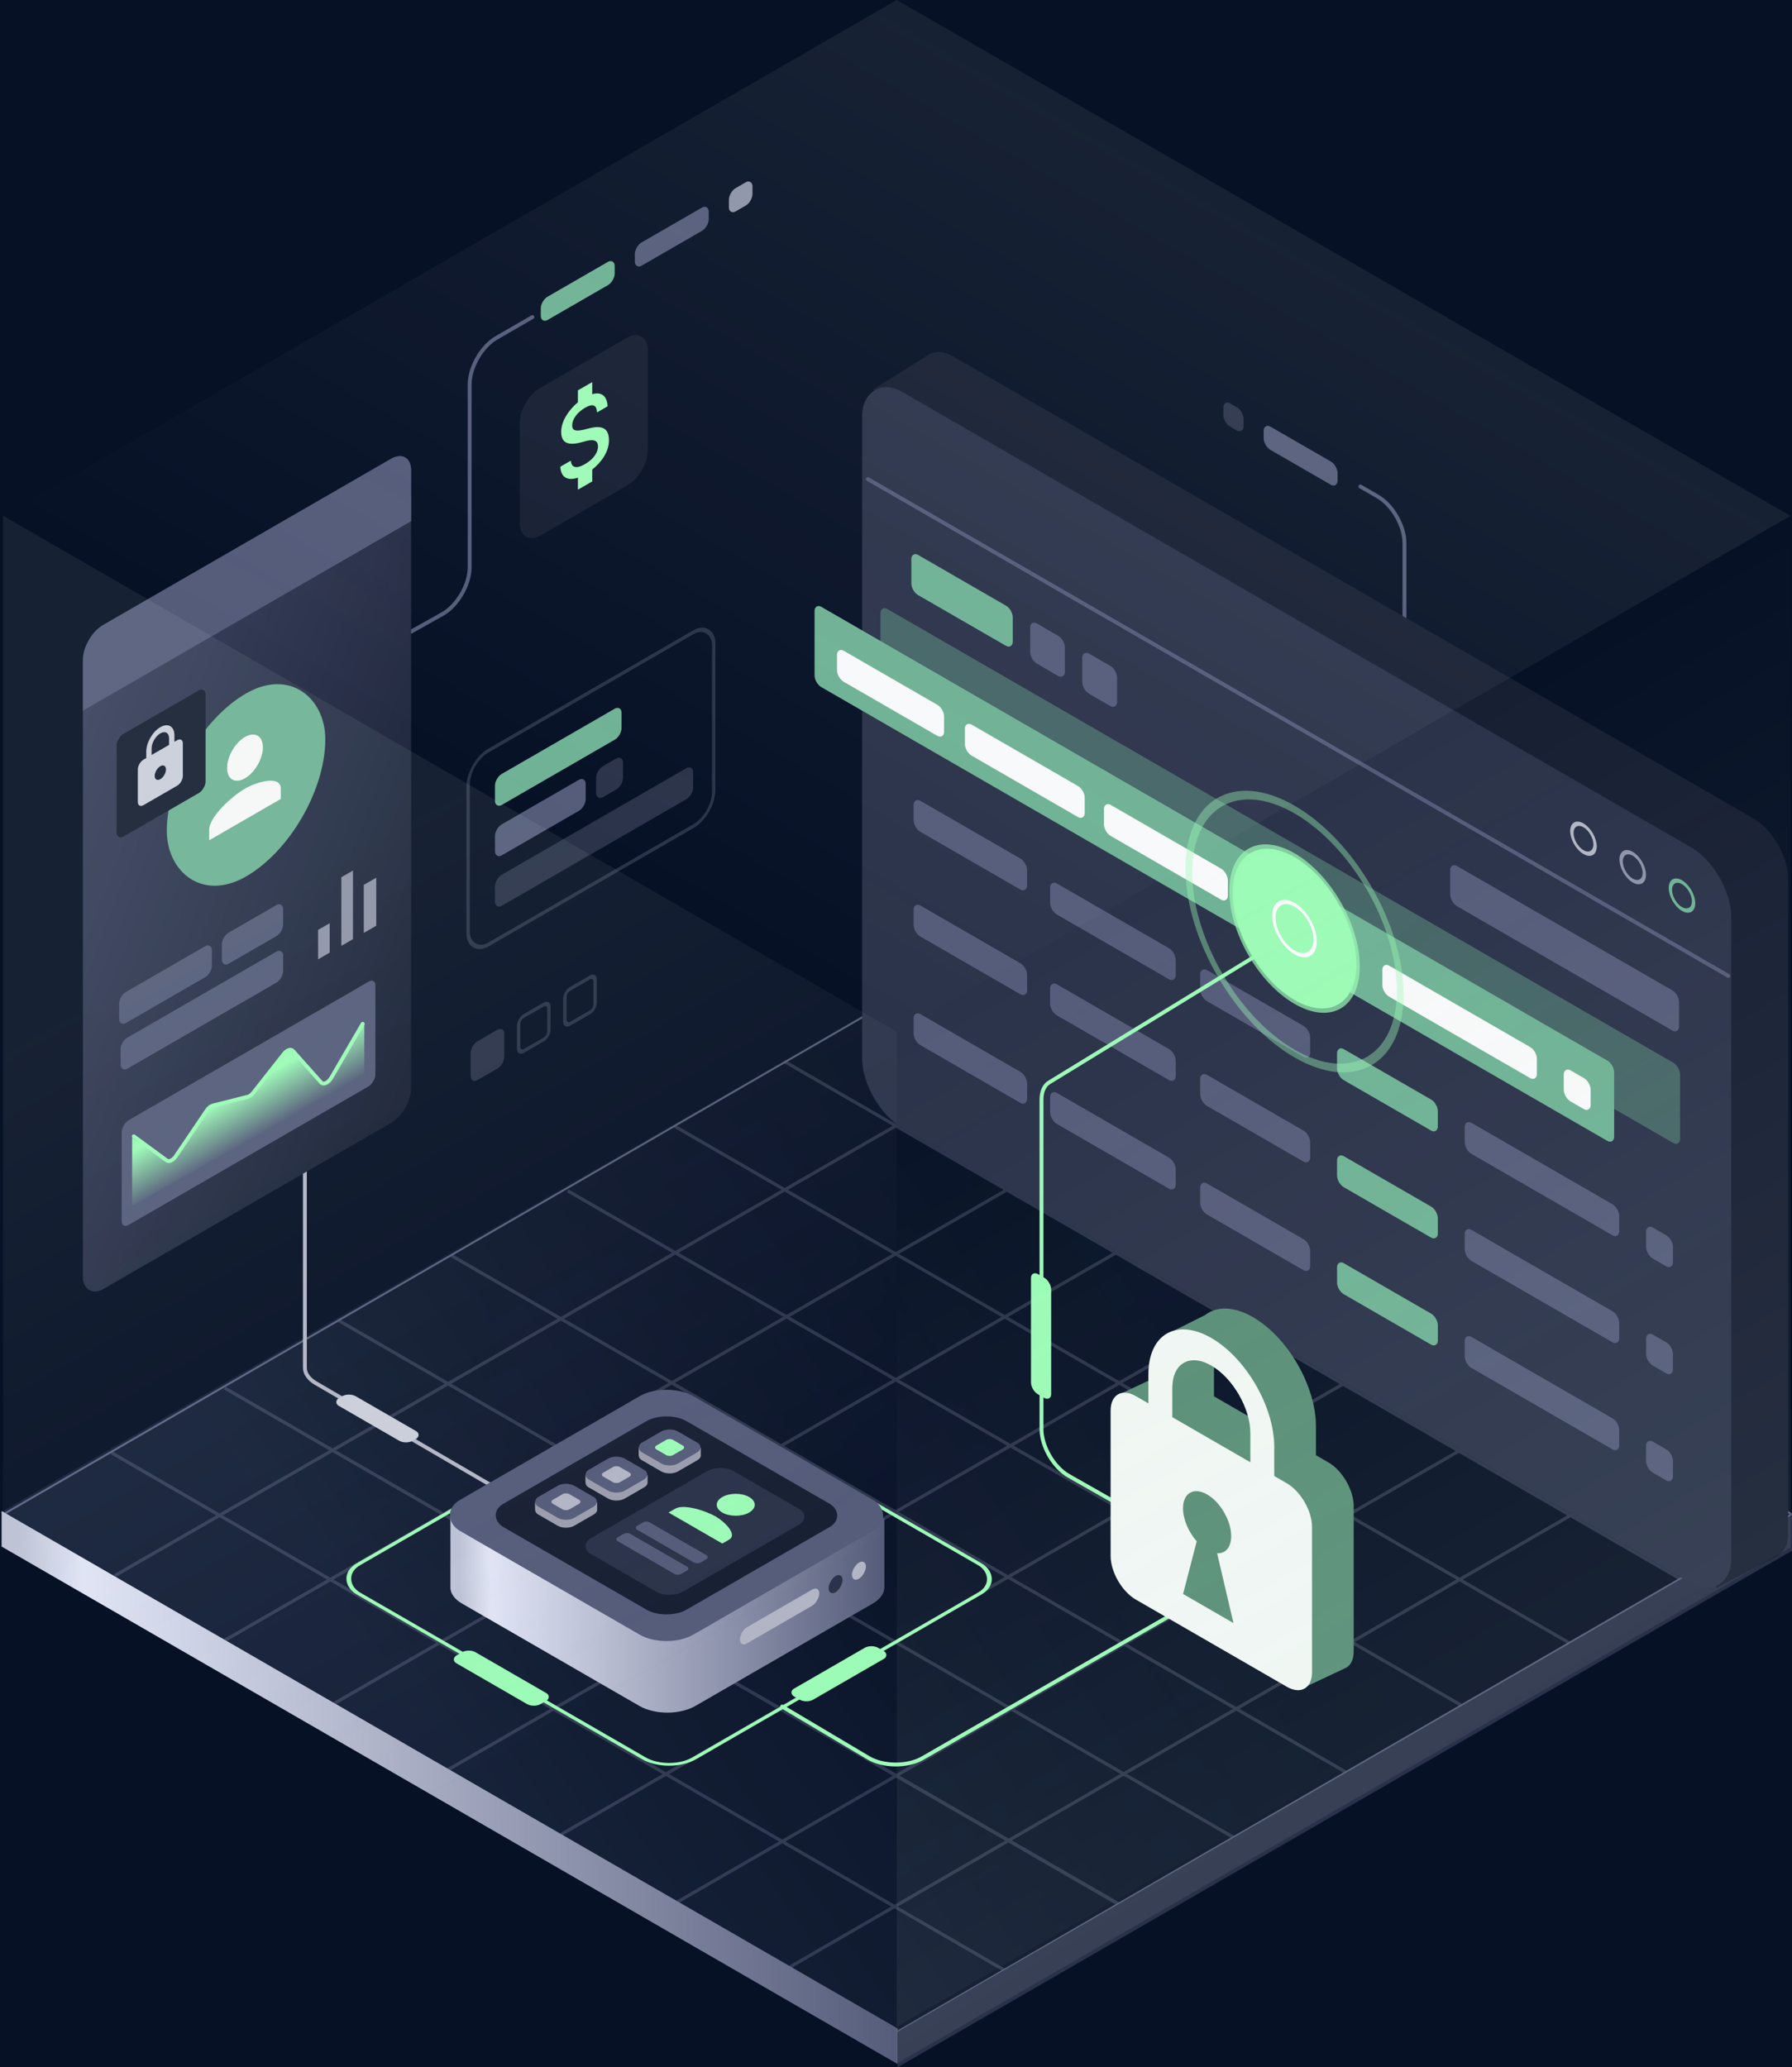 <svg width="462" height="533" viewBox="0 0 462 533" fill="none" xmlns="http://www.w3.org/2000/svg">
<g clip-path="url(#clip0_2458_2091)">
<rect width="462" height="533" transform="matrix(-1 0 0 1 462 0)" fill="#071126"/>
<path fill-rule="evenodd" clip-rule="evenodd" d="M202.014 274.04L202.431 273.318L230.955 289.794L259.555 273.318L259.972 274.04L231.789 290.275L259.57 306.322L287.909 289.996L288.326 290.718L260.404 306.804L287.683 322.56L316.054 306.202L316.471 306.924L288.517 323.042L317.216 339.619L345.451 323.354L345.868 324.076L318.05 340.101L346.247 356.388L374.638 340.032L375.055 340.755L347.081 356.87L376.136 373.653L404.869 357.072L405.286 357.794L376.97 374.134L404.886 390.259L433.222 373.863L433.639 374.585L405.72 390.741L433.431 406.747L433.014 407.469L404.887 391.223L377.131 407.284L405.077 423.426L404.66 424.148L376.298 407.766L349.276 423.402L376.932 439.327L376.515 440.049L348.443 423.884L319.537 440.611L347.536 456.783L347.119 457.505L318.704 441.093L290.532 457.395L318.348 473.462L317.931 474.184L289.699 457.877L260.89 474.547L288.535 490.502L288.118 491.336L259.972 475.078L231.434 491.592L259.139 507.653L258.722 508.375L230.602 492.074L202.431 508.375L202.013 507.653L229.77 491.592L201.662 475.297L173.243 491.697L172.826 490.975L200.83 474.815L171.68 457.916L144.889 473.35L144.472 472.628L170.847 457.434L142.702 441.117L115.702 456.672L115.285 455.949L141.869 440.635L113.295 424.07L85.68 439.993L85.263 439.271L112.463 423.588L85.16 407.76L58.16 423.314L57.743 422.592L84.327 407.277L56.597 391.202L29.806 406.635L29.389 405.913L55.764 390.719L28.556 374.946L28.973 374.224L56.598 390.238L84.883 373.944L57.743 358.267L58.16 357.545L85.73 373.456L114.676 356.781L86.931 340.755L87.348 340.032L115.511 356.3L143.746 340.034L116.119 324.076L116.536 323.354L144.581 339.553L173.276 323.022L146.14 307.397L146.557 306.675L174.111 322.541L201.468 306.781L173.66 290.718L174.077 289.996L202.303 306.3L230.12 290.274L202.014 274.04ZM230.955 290.756L203.137 306.782L230.918 322.828L258.735 306.803L230.955 290.756ZM202.302 307.263L174.947 323.022L202.771 339.043L230.083 323.309L202.302 307.263ZM174.111 323.503L145.415 340.035L173.196 356.081L201.936 339.525L174.111 323.503ZM144.58 340.516L116.345 356.781L144.126 372.828L172.361 356.562L144.58 340.516ZM115.51 357.262L86.564 373.938L114.357 389.978L143.291 373.309L115.51 357.262ZM85.718 374.426L57.431 390.721L85.161 406.797L113.498 390.472L85.718 374.426ZM231.752 323.31L259.57 307.285L286.848 323.041L259.043 339.074L231.752 323.31ZM203.607 339.524L230.917 323.791L258.208 339.555L230.952 355.27L203.607 339.524ZM174.03 356.563L202.771 340.006L230.117 355.752L201.345 372.341L174.03 356.563ZM144.96 373.31L173.195 357.044L200.51 372.822L172.287 389.095L144.96 373.31ZM115.191 390.459L144.125 373.791L171.453 389.576L142.542 406.245L115.191 390.459ZM85.994 407.28L114.332 390.954L141.673 406.746L113.297 423.107L85.994 407.28ZM287.682 323.523L259.877 339.555L288.564 356.126L316.381 340.1L287.682 323.523ZM259.042 340.036L231.787 355.751L260.508 372.288L287.729 356.607L259.042 340.036ZM230.952 356.233L202.179 372.823L230.842 389.379L259.672 372.77L230.952 356.233ZM201.344 373.304L173.121 389.576L201.772 406.125L230.007 389.86L201.344 373.304ZM172.287 390.057L143.377 406.726L172.027 423.261L200.937 406.606L172.287 390.057ZM142.507 407.228L114.129 423.59L142.703 440.154L171.144 423.77L142.507 407.228ZM289.398 356.607L317.216 340.582L345.412 356.869L317.595 372.894L289.398 356.607ZM261.343 372.77L288.563 357.088L316.76 373.375L289.584 389.031L261.343 372.77ZM231.676 389.861L260.508 373.251L288.749 389.512L259.872 406.147L231.676 389.861ZM202.606 406.607L230.841 390.341L259.038 406.628L230.803 422.894L202.606 406.607ZM172.861 423.743L201.771 407.088L229.968 423.375L201.07 440.023L172.861 423.743ZM143.536 440.637L171.978 424.251L200.175 440.538L171.681 456.953L143.536 440.637ZM346.246 357.351L318.429 373.376L347.508 390.173L375.302 374.134L346.246 357.351ZM317.594 373.857L290.42 389.512L319.568 406.296L346.674 390.654L317.594 373.857ZM289.584 389.993L260.707 406.629L289.834 423.454L318.733 406.778L289.584 389.993ZM259.872 407.11L231.637 423.376L260.789 440.215L289 423.935L259.872 407.11ZM230.802 423.857L201.904 440.504L231.094 457.351L259.955 440.696L230.802 423.857ZM201.009 441.02L172.514 457.436L201.663 474.334L230.187 457.874L201.009 441.02ZM348.342 390.654L376.136 374.616L404.054 390.741L376.298 406.802L348.342 390.654ZM320.403 406.777L347.508 391.136L375.465 407.284L348.441 422.922L320.403 406.777ZM290.668 423.936L319.568 407.258L347.608 423.404L318.704 440.129L290.668 423.936ZM261.623 440.696L289.834 424.417L317.871 440.611L289.699 456.914L261.623 440.696ZM231.928 457.832L260.789 441.178L288.866 457.396L260.057 474.066L231.928 457.832ZM202.495 474.817L231.021 458.355L259.139 474.597L230.602 491.11L202.495 474.817Z" fill="#2B334A"/>
<path d="M0.906 390.43L231.41 257.031L461.915 390.43L231.41 523.828L0.906 390.43Z" stroke="#555C7A" stroke-width="0.5" stroke-linecap="round"/>
<rect width="266.05" height="266.05" transform="matrix(-0.866 0.5 0.866 0.5 230.41 257)" fill="url(#paint0_linear_2458_2091)" fill-opacity="0.3"/>
<path fill-rule="evenodd" clip-rule="evenodd" d="M0.41 389.596L231.41 523.025V532.199L0.41 398.769V389.596Z" fill="url(#paint1_linear_2458_2091)"/>
<path fill-rule="evenodd" clip-rule="evenodd" d="M231.41 523.859L462.41 390.43V399.603L231.41 533.033V523.859Z" fill="url(#paint2_linear_2458_2091)"/>
<rect width="21.998" height="5.999" rx="2" transform="matrix(0.866 -0.5 -3.18448e-05 1 139.425 77.511)" fill="#6FB295"/>
<rect width="21.998" height="5.999" rx="2" transform="matrix(0.866 -0.5 -3.18448e-05 1 163.671 63.512)" fill="#555C7A"/>
<rect width="7.025" height="5.999" rx="2" transform="matrix(0.866 -0.5 -3.18448e-05 1 187.917 49.513)" fill="#8E93A8"/>
<path d="M99.5 166.5L114.052 158.344C117.918 156.177 121.082 150.75 121.082 146.286L121.084 99.101C121.084 94.683 124.186 89.31 128.012 87.101L137.26 81.761" stroke="#555C7A" stroke-linecap="round"/>
<rect width="38.104" height="38.104" rx="6" transform="matrix(0.866 -0.5 -3.18907e-05 1 134.001 103.053)" fill="#171F33"/>
<path d="M151.209 110.613C148.412 111.388 147.513 111.04 147.513 109.688C147.513 108.137 148.757 106.337 150.84 105.135C153.033 103.869 153.846 104.609 153.92 106.344L156.643 104.772C156.557 102.375 155.263 100.874 152.688 101.635V98.519L148.991 100.653V103.727C146.601 105.704 144.679 108.607 144.679 111.353C144.679 114.639 147.032 114.917 150.47 113.885C153.55 112.96 154.166 113.857 154.166 115.18C154.166 116.161 153.563 118.075 150.84 119.647C148.301 121.113 147.303 120.38 147.168 118.779L144.457 120.344C144.605 123.375 146.626 123.958 148.991 123.176V126.263L152.688 124.129V121.07C155.09 119.156 157 116.446 157 113.529C157 109.489 154.006 109.837 151.209 110.613Z" fill="#9EFBB7"/>
<rect width="73.111" height="49.995" rx="6" transform="matrix(0.866 -0.5 -3.18907e-05 1 120.686 196.558)" stroke="#2B334A"/>
<rect width="37.676" height="8" rx="2" transform="matrix(0.866 -0.5 -3.18907e-05 1 127.613 200.557)" fill="#6FB295"/>
<rect width="59" height="8" rx="2" transform="matrix(0.866 -0.5 -3.18907e-05 1 127.612 226.557)" fill="#2B334A"/>
<rect width="27" height="8" rx="2" transform="matrix(0.866 -0.5 -3.18907e-05 1 127.613 213.557)" fill="#555C7A"/>
<rect width="8" height="8" rx="2" transform="matrix(0.866 -0.5 -3.18907e-05 1 153.69 198.56)" fill="#2B334A"/>
<rect x="0.433" y="0.25" width="9" height="9" rx="1.5" transform="matrix(-0.866 0.5 3.18907e-05 -1 129.951 274.284)" fill="#2B334A" stroke="#2B334A"/>
<rect x="0.433" y="0.25" width="9" height="9" rx="1.5" transform="matrix(-0.866 0.5 3.18907e-05 -1 141.879 267.283)" stroke="#2B334A"/>
<rect x="0.433" y="0.25" width="9" height="9" rx="1.5" transform="matrix(-0.866 0.5 3.18907e-05 -1 153.808 260.283)" stroke="#2B334A"/>
<path d="M136.102 388.5L81.44 356.654C79.622 355.594 78.602 354.163 78.602 352.672L78.602 300" stroke="#B2B5C5" stroke-linecap="round"/>
<rect width="21.998" height="5" rx="2" transform="matrix(-0.866 -0.5 0.866 -0.5 104.671 372.498)" fill="#CBCEDA"/>
<rect width="97.715" height="171.238" rx="6" transform="matrix(0.866 -0.5 -3.18907e-05 1 21.38 164.162)" fill="url(#paint3_linear_2458_2091)"/>
<rect width="48.399" height="8" rx="2" transform="matrix(0.866 -0.5 -3.18907e-05 1 31.087 268.564)" fill="#555C7A"/>
<rect width="27.627" height="8" rx="2" transform="matrix(0.866 -0.5 -3.18907e-05 1 30.71 256.781)" fill="#555C7A"/>
<path d="M97.003 226.308L93.788 228.164L93.788 240.55L97.002 238.694L97.003 226.308ZM91.002 224.465L88.002 226.197L88.001 243.891L91.002 242.158L91.002 224.465ZM85.001 238.04L82.001 239.772L82.001 247.356L85.001 245.623L85.001 238.04Z" fill="#8E93A8"/>
<g clip-path="url(#clip1_2458_2091)">
<rect width="75.537" height="26.995" rx="2" transform="matrix(-0.866 0.5 -3.18053e-05 1 96.785 252.108)" fill="#555C7A"/>
<rect width="1.44" height="22.076" transform="matrix(-0.866 0.5 -3.18907e-05 1 94.553 255.665)" fill="#555C7A"/>
<rect width="1.44" height="22.076" transform="matrix(-0.866 0.5 -3.18713e-05 1 84.576 261.426)" fill="#555C7A"/>
<rect width="1.44" height="22.076" transform="matrix(-0.866 0.5 -3.18713e-05 1 74.6 267.186)" fill="#555C7A"/>
<rect width="1.44" height="22.076" transform="matrix(-0.866 0.5 -3.18713e-05 1 64.622 272.946)" fill="#555C7A"/>
<rect width="1.44" height="22.076" transform="matrix(-0.866 0.5 -3.18713e-05 1 54.647 278.707)" fill="#555C7A"/>
<rect width="1.44" height="22.076" transform="matrix(-0.866 0.5 -3.18713e-05 1 44.669 284.468)" fill="#555C7A"/>
<rect width="1.44" height="22.076" transform="matrix(-0.866 0.5 -3.18713e-05 1 34.691 290.227)" fill="#555C7A"/>
<path d="M85.43 277.923L93.929 263.613L93.929 277.068L34.069 310.942L34.069 293.347L42.965 299.283C43.576 299.691 44.59 299.201 45.299 298.154L53.331 286.296C53.766 285.654 54.335 285.197 54.865 285.063L63.904 282.785C64.362 282.67 64.854 282.31 65.263 281.791L73.197 271.724C73.984 270.725 75.003 270.396 75.519 270.974L82.8 279.123C83.403 279.797 84.657 279.225 85.43 277.923Z" fill="url(#paint4_linear_2458_2091)"/>
<path d="M93.5 264L85.432 277.869C84.662 279.192 83.391 279.783 82.782 279.102L75.52 270.974C75.003 270.396 73.985 270.725 73.198 271.724L65.264 281.791C64.855 282.31 64.363 282.67 63.904 282.786L54.866 285.063C54.336 285.197 53.767 285.654 53.332 286.296L45.332 298.105C44.61 299.172 43.574 299.658 42.969 299.214L34.5 293" stroke="#9CFBB6" stroke-linecap="round" stroke-linejoin="round"/>
</g>
<path d="M21.38 170.162C21.38 166.848 23.706 162.819 26.576 161.162L100.806 118.302C103.676 116.645 106.002 117.988 106.002 121.302L106.001 134.381L21.379 183.241L21.38 170.162Z" fill="#555C7A"/>
<rect width="18.26" height="8" rx="2" transform="matrix(0.866 -0.5 -3.18907e-05 1 57.188 241.494)" fill="#555C7A"/>
<rect width="47.194" height="47.194" rx="23.597" transform="matrix(0.866 -0.5 -3.18351e-05 1 43.001 190.599)" fill="#6FB295"/>
<g clip-path="url(#clip2_2458_2091)">
<path d="M63.159 200.679C60.61 202.151 58.545 200.959 58.545 198.015C58.546 195.072 60.61 191.496 63.159 190.024C65.708 188.552 67.773 189.744 67.773 192.687C67.773 195.631 65.708 199.207 63.159 200.679ZM63.159 203.343C66.239 201.565 72.386 199.8 72.386 203.342L72.386 206.006L53.931 216.662L53.931 213.998C53.931 210.455 60.079 205.121 63.159 203.343Z" fill="#F8F9FA"/>
</g>
<rect width="26.475" height="26.475" rx="2" transform="matrix(0.866 -0.5 -3.18907e-05 1 30.072 190.239)" fill="#171F33"/>
<g clip-path="url(#clip3_2458_2091)">
<rect width="20.107" height="20.107" transform="matrix(0.866 -0.5 -3.18351e-05 1 32.63 191.689)" fill="#171F33"/>
<path d="M45.69 190.851L44.964 191.27L44.964 189.595C44.964 187.282 43.339 186.344 41.337 187.5C39.334 188.656 37.709 191.471 37.709 193.784L37.709 195.459L36.983 195.878C36.185 196.339 35.532 197.47 35.532 198.392L35.532 206.77C35.532 207.692 36.185 208.069 36.983 207.608L45.689 202.581C46.487 202.12 47.141 200.989 47.141 200.067L47.141 191.689C47.141 190.767 46.488 190.39 45.69 190.851ZM41.336 200.905C40.538 201.366 39.885 200.989 39.885 200.067C39.885 199.146 40.538 198.015 41.336 197.554C42.134 197.093 42.787 197.47 42.787 198.392C42.787 199.313 42.134 200.444 41.336 200.905ZM43.586 192.066L39.087 194.663L39.087 192.988C39.087 191.555 40.096 189.808 41.337 189.092C42.577 188.376 43.586 188.958 43.586 190.391L43.586 192.066Z" fill="#CBCEDA"/>
</g>
<rect width="21.998" height="5.999" rx="2" transform="matrix(-0.866 -0.5 3.18448e-05 1 344.841 119.999)" fill="#555C7A"/>
<rect width="6" height="5.999" rx="2" transform="matrix(-0.866 -0.5 3.18448e-05 1 320.596 106)" fill="#2B334A"/>
<path d="M376 228.997L369.019 224.966C365.193 222.757 362.091 217.384 362.091 212.966L362.088 139.999C362.088 135.581 358.986 130.208 355.16 127.999L350.734 125.443" stroke="#555C7A" stroke-linecap="round"/>
<path d="M301.566 416.631L237.856 453.319C233.989 455.546 227.714 455.517 223.908 453.255L201.643 440.021" stroke="#9CFBB6" stroke-linecap="round"/>
<path d="M236.925 107.942L225 100.5L239.943 91.127L239.976 91.147C241.554 90.458 243.623 90.682 245.888 91.99L452.031 211.016C456.981 213.874 460.995 220.825 460.995 226.542L461 395.583C461 399.223 459.5 400.5 456.914 401.909L442.466 409.5L442.466 395.232L245.894 281.732C240.943 278.874 236.93 271.923 236.93 266.206L236.925 107.942Z" fill="#171F33"/>
<rect x="-0.866" y="0.5" width="256.739" height="187.742" rx="11" transform="matrix(-0.866 -0.5 3.18907e-05 1 444.714 224.023)" fill="#2B334A" stroke="#2B334A" stroke-width="2"/>
<rect width="238.04" height="20.699" rx="2" transform="matrix(-0.866 -0.5 3.18721e-05 1 433.145 275.027)" fill="#6FB295" fill-opacity="0.4"/>
<circle cx="3.45" cy="3.45" r="3.45" transform="matrix(-0.866 -0.5 3.18721e-05 1 436.622 229.199)" stroke="#6FB295"/>
<ellipse cx="3.45" cy="3.45" rx="3.45" ry="3.45" transform="matrix(-0.866 -0.5 3.18536e-05 1 423.925 221.867)" stroke="#8E93A8"/>
<ellipse cx="3.45" cy="3.45" rx="3.45" ry="3.45" transform="matrix(-0.866 -0.5 3.18536e-05 1 411.228 214.536)" stroke="#B2B5C5"/>
<rect width="30.186" height="10.35" rx="2" transform="matrix(-0.866 -0.5 3.18536e-05 1 261.101 157.177)" fill="#6FB295"/>
<rect width="10.35" height="10.35" rx="2" transform="matrix(-0.866 -0.5 3.18536e-05 1 274.544 164.94)" fill="#555C7A"/>
<rect width="10.35" height="10.35" rx="2" transform="matrix(-0.866 -0.5 3.18536e-05 1 287.989 172.703)" fill="#555C7A"/>
<rect width="68.135" height="10.35" rx="2" transform="matrix(-0.866 -0.5 3.18721e-05 1 432.888 256.366)" fill="#555C7A"/>
<path d="M445.585 251.623L223.755 123.54" stroke="#555C7A" stroke-linecap="round"/>
<rect width="238.04" height="20.699" rx="2" transform="matrix(-0.866 -0.5 3.18721e-05 1 416.146 274.484)" fill="#6FB295"/>
<rect width="46" height="8" rx="2" transform="matrix(-0.866 -0.5 3.18721e-05 1 396.229 270.983)" fill="#F8F9FA"/>
<rect x="-0.433" y="0.25" width="29" height="7" rx="1.5" transform="matrix(-0.866 -0.5 3.18721e-05 1 348.656 243.765)" fill="#6FB295" stroke="#F1F7F4"/>
<rect width="36.895" height="8" rx="2" transform="matrix(-0.866 -0.5 3.18721e-05 1 316.556 224.981)" fill="#F8F9FA"/>
<rect width="35.685" height="8" rx="2" transform="matrix(-0.866 -0.5 3.18721e-05 1 279.658 203.677)" fill="#F8F9FA"/>
<rect width="31.879" height="8" rx="2" transform="matrix(-0.866 -0.5 3.18721e-05 1 243.398 182.74)" fill="#F8F9FA"/>
<rect width="8" height="8" rx="2" transform="matrix(-0.866 -0.5 3.18721e-05 1 410.085 278.984)" fill="#F8F9FA"/>
<rect width="238.04" height="20.699" rx="2" transform="matrix(-0.866 -0.5 3.18721e-05 1 437.371 315.014)" stroke="#2B334A"/>
<rect width="46" height="8" rx="2" transform="matrix(-0.866 -0.5 3.18721e-05 1 417.453 311.513)" fill="#555C7A"/>
<rect width="30" height="8" rx="2" transform="matrix(-0.866 -0.5 3.18721e-05 1 370.688 284.512)" fill="#6FB295"/>
<rect width="32.744" height="8" rx="2" transform="matrix(-0.866 -0.5 3.18721e-05 1 337.78 265.511)" fill="#555C7A"/>
<rect width="37.392" height="8" rx="2" transform="matrix(-0.866 -0.5 3.18721e-05 1 303.116 245.496)" fill="#555C7A"/>
<rect width="33.786" height="8" rx="2" transform="matrix(-0.866 -0.5 3.18721e-05 1 264.8 222.372)" fill="#555C7A"/>
<rect width="8" height="8" rx="2" transform="matrix(-0.866 -0.5 3.18721e-05 1 431.31 319.514)" fill="#555C7A"/>
<rect width="238.04" height="20.699" rx="2" transform="matrix(-0.866 -0.5 3.18721e-05 1 437.372 342.613)" stroke="#2B334A"/>
<rect width="46" height="8" rx="2" transform="matrix(-0.866 -0.5 3.18721e-05 1 417.454 339.112)" fill="#555C7A"/>
<rect width="30" height="8" rx="2" transform="matrix(-0.866 -0.5 3.18721e-05 1 370.689 312.111)" fill="#6FB295"/>
<rect width="8" height="8" rx="2" transform="matrix(-0.866 -0.5 3.18721e-05 1 431.311 347.113)" fill="#555C7A"/>
<rect width="32.744" height="8" rx="2" transform="matrix(-0.866 -0.5 3.18721e-05 1 337.78 292.511)" fill="#555C7A"/>
<rect width="37.392" height="8" rx="2" transform="matrix(-0.866 -0.5 3.18721e-05 1 303.116 271.496)" fill="#555C7A"/>
<rect width="33.786" height="8" rx="2" transform="matrix(-0.866 -0.5 3.18721e-05 1 264.8 249.372)" fill="#555C7A"/>
<rect width="238.04" height="20.699" rx="2" transform="matrix(-0.866 -0.5 3.18721e-05 1 437.373 370.212)" stroke="#2B334A"/>
<rect width="46" height="8" rx="2" transform="matrix(-0.866 -0.5 3.18721e-05 1 417.455 366.711)" fill="#555C7A"/>
<rect width="30" height="8" rx="2" transform="matrix(-0.866 -0.5 3.18721e-05 1 370.69 339.709)" fill="#6FB295"/>
<rect width="8" height="8" rx="2" transform="matrix(-0.866 -0.5 3.18721e-05 1 431.312 374.711)" fill="#555C7A"/>
<rect width="32.744" height="8" rx="2" transform="matrix(-0.866 -0.5 3.18721e-05 1 337.78 320.511)" fill="#555C7A"/>
<rect width="37.392" height="8" rx="2" transform="matrix(-0.866 -0.5 3.18721e-05 1 303.116 299.496)" fill="#555C7A"/>
<rect width="33.786" height="8" rx="2" transform="matrix(-0.866 -0.5 3.18721e-05 1 264.8 277.372)" fill="#555C7A"/>
<path d="M335.5 414.646L275.487 380.512C271.641 378.324 268.508 372.923 268.508 368.482L268.508 283.55C268.508 281.47 269.21 279.877 270.464 279.109L333.5 240.5" stroke="#9CFBB6" stroke-linecap="round"/>
<rect width="30.987" height="5.999" rx="2" transform="matrix(-3.17812e-05 -1 0.866 0.5 265.805 358.475)" fill="#9CFBB6"/>
<circle opacity="0.4" cx="31.463" cy="31.463" r="31.463" transform="matrix(-0.866 -0.5 3.18609e-05 1 360.998 224.465)" stroke="#9CFBB6" stroke-width="2"/>
<g filter="url(#filter0_f_2458_2091)">
<circle cx="18.418" cy="18.418" r="18.418" transform="matrix(-0.866 -0.5 3.18678e-05 1 349.701 230.22)" fill="#9CFBB6"/>
</g>
<circle opacity="0.7" cx="18.418" cy="18.418" r="18.418" transform="matrix(-0.866 -0.5 3.18678e-05 1 349.701 230.22)" stroke="#9CFBB6" stroke-width="2"/>
<circle cx="6.14" cy="6.14" r="6.14" transform="matrix(-0.866 -0.5 3.18678e-05 1 339.068 236.359)" fill="#9CFBB6" stroke="#F8F9FA"/>
<rect y="0.5" width="100.034" height="100.034" rx="7.5" transform="matrix(-0.866 0.5 0.866 0.5 172.067 356.837)" stroke="#9CFBB6"/>
<rect width="25.059" height="5.695" rx="2" transform="matrix(-0.866 -0.5 0.866 -0.5 137.628 440.394)" fill="#9CFBB6"/>
<rect width="25.059" height="5.695" rx="2" transform="matrix(-0.866 0.5 0.866 0.5 224.665 423.878)" fill="#9CFBB6"/>
<path d="M179.281 378.727C175.293 376.424 168.827 376.424 164.839 378.727L124.804 387.942L116.125 391.582L116.125 409.1C116.117 409.23 116.117 409.36 116.125 409.49L116.125 409.648L116.138 409.655C116.284 411.042 117.275 412.404 119.11 413.464L164.839 439.863C168.827 442.166 175.293 442.166 179.281 439.863L225.009 413.464C226.845 412.404 227.836 411.041 227.981 409.655L227.995 409.648V409.491C228.002 409.36 228.002 409.23 227.995 409.099V391.582L219.107 387.822L179.281 378.727Z" fill="url(#paint5_linear_2458_2091)"/>
<rect width="69.478" height="69.478" rx="8" transform="matrix(-0.866 0.5 0.866 0.5 171.829 356)" fill="#555C7A"/>
<rect width="54.569" height="54.569" rx="6" transform="matrix(-0.866 0.5 0.866 0.5 171.829 363.454)" fill="#171F33"/>
<rect width="23.622" height="4.169" rx="2.084" transform="matrix(-0.866 0.5 -3.18817e-05 1 211.214 408.807)" fill="#B2B5C5"/>
<rect width="4.169" height="4.169" rx="2.085" transform="matrix(-0.866 0.5 -3.18817e-05 1 217.23 405.333)" fill="#2B334A"/>
<rect width="4.169" height="4.169" rx="2.085" transform="matrix(-0.866 0.5 -3.18907e-05 1 223.248 401.859)" fill="#B2B5C5"/>
<path d="M180.672 375.182C180.713 375.657 180.419 376.14 179.79 376.504L174.771 379.401C173.59 380.083 171.675 380.083 170.494 379.401L165.475 376.504C164.726 376.071 164.652 375.474 164.652 374.912L164.652 373.313L165.704 373.902L170.494 371.137C171.675 370.455 173.59 370.455 174.771 371.137L179.564 373.904L180.672 373.313L180.672 375.182Z" fill="#9A9CAD"/>
<rect width="10.734" height="10.734" rx="2.5" transform="matrix(0.866 0.5 -0.866 0.5 172.633 367.857)" fill="#555C7A"/>
<rect width="4.935" height="4.935" rx="1" transform="matrix(0.866 0.5 -0.866 0.5 172.633 370.757)" fill="#9CFBB6"/>
<path d="M166.953 382.182C166.994 382.657 166.7 383.14 166.071 383.504L161.052 386.401C159.871 387.083 157.956 387.083 156.775 386.401L151.756 383.504C151.007 383.071 150.933 382.474 150.934 381.912L150.934 380.313L151.985 380.902L156.775 378.137C157.956 377.455 159.871 377.455 161.052 378.137L165.846 380.904L166.954 380.313L166.953 382.182Z" fill="#9A9CAD"/>
<rect width="10.734" height="10.734" rx="2.5" transform="matrix(0.866 0.5 -0.866 0.5 158.914 374.857)" fill="#555C7A"/>
<rect width="4.935" height="4.935" rx="1" transform="matrix(0.866 0.5 -0.866 0.5 158.914 377.757)" fill="#B2B5C5"/>
<path d="M153.953 389.182C153.994 389.657 153.7 390.14 153.071 390.504L148.052 393.401C146.871 394.083 144.956 394.083 143.775 393.401L138.756 390.504C138.007 390.071 137.933 389.474 137.934 388.912L137.934 387.313L138.985 387.902L143.775 385.137C144.956 384.455 146.871 384.455 148.052 385.137L152.846 387.904L153.954 387.313L153.953 389.182Z" fill="#9A9CAD"/>
<rect width="10.734" height="10.734" rx="2.5" transform="matrix(0.866 0.5 -0.866 0.5 145.914 381.857)" fill="#555C7A"/>
<rect width="4.935" height="4.935" rx="1" transform="matrix(0.866 0.5 -0.866 0.5 145.914 384.757)" fill="#B2B5C5"/>
<rect width="27.481" height="42.611" rx="4" transform="matrix(0.866 0.5 -0.866 0.5 185.716 377.35)" fill="#2B334A"/>
<rect width="18.903" height="3.752" rx="1" transform="matrix(0.866 0.5 -0.866 0.5 166.629 392.049)" fill="#555C7A"/>
<rect width="18.903" height="3.752" rx="1" transform="matrix(0.866 0.5 -0.866 0.5 161.63 395)" fill="#555C7A"/>
<g clip-path="url(#clip4_2458_2091)">
<path d="M186.217 389.998C188.131 391.103 191.231 391.103 193.144 389.998C195.058 388.893 195.058 387.104 193.144 385.999C191.231 384.894 188.131 384.894 186.217 385.999C184.303 387.104 184.303 388.893 186.217 389.998ZM184.485 390.998C182.173 389.663 176.397 387.669 174.093 388.998L172.361 389.998L186.217 397.997L187.949 396.997C190.252 395.667 186.797 392.333 184.485 390.998Z" fill="#9CFBB6"/>
</g>
<path fill-rule="evenodd" clip-rule="evenodd" d="M310.651 339.103L302 343.429L300.06 353.778C299.185 353.926 298.453 354.393 297.934 355.137L288.572 359.543L297.076 364.045L297.077 395.827C297.077 399.949 299.998 405.008 303.568 407.069L335.735 425.642L335.572 435.415L346.562 430.243C348.046 429.723 349 428.163 349 425.807L348.999 388.334C348.999 384.212 346.078 379.153 342.508 377.092L339.263 375.218L339.263 367.724C339.262 357.381 331.993 344.79 323.036 339.619C318.073 336.753 313.628 336.764 310.651 339.103ZM320.8 356.186L324.889 366.919L312.977 360.041L312.977 352.546C312.977 351.166 313.186 349.962 313.57 348.955L320.8 356.186ZM323.038 399.575C326.608 401.636 329.528 399.95 329.528 395.828C329.528 391.706 326.607 386.647 323.038 384.586C319.468 382.525 316.547 384.211 316.548 388.333C316.548 392.455 319.468 397.514 323.038 399.575Z" fill="#598E77"/>
<path d="M292.823 359.979L296.068 361.852L296.068 354.358C296.068 344.015 303.337 339.818 312.293 344.99C321.25 350.162 328.52 362.753 328.52 373.095L328.52 380.59L331.765 382.463C335.335 384.525 338.256 389.584 338.256 393.706L338.257 431.178C338.257 435.3 335.337 436.987 331.767 434.925L292.825 412.44C289.255 410.379 286.334 405.32 286.334 401.198L286.333 363.726C286.333 359.604 289.253 357.917 292.823 359.979ZM302.234 365.412L322.354 377.03L322.354 369.535C322.354 363.127 317.843 355.314 312.294 352.11C306.744 348.906 302.234 351.51 302.234 357.918L302.234 365.412Z" fill="#F1F7F4"/>
<path fill-rule="evenodd" clip-rule="evenodd" d="M308.531 397.422C306.443 395.062 305 391.767 305 388.915C305 384.957 307.779 383.353 311.206 385.332C314.634 387.311 317.413 392.124 317.413 396.082C317.413 398.977 315.928 400.612 313.789 400.509L318 418.498L305.011 410.998L308.531 397.422Z" fill="#598E77"/>
<g opacity="0.15">
<rect width="266.047" height="266.047" transform="matrix(-0.866 0.5 -3.18351e-05 1 461.59 132.987)" fill="url(#paint6_linear_2458_2091)"/>
<rect width="266.047" height="266.047" transform="matrix(-0.866 -0.5 3.18351e-05 1 231.183 266.015)" fill="url(#paint7_linear_2458_2091)"/>
<rect width="266.047" height="266.047" transform="matrix(-0.866 -0.5 -0.866 0.5 461.59 133.016)" fill="url(#paint8_linear_2458_2091)"/>
</g>
</g>
<defs>
<filter id="filter0_f_2458_2091" x="267.802" y="168.833" width="131.9" height="141.192" filterUnits="userSpaceOnUse" color-interpolation-filters="sRGB">
<feFlood flood-opacity="0" result="BackgroundImageFix"/>
<feBlend mode="normal" in="SourceGraphic" in2="BackgroundImageFix" result="shape"/>
<feGaussianBlur stdDeviation="25" result="effect1_foregroundBlur_2458_2091"/>
</filter>
<linearGradient id="paint0_linear_2458_2091" x1="268.395" y1="130.78" x2="56.058" y2="222.455" gradientUnits="userSpaceOnUse">
<stop stop-color="#C1D6FF" stop-opacity="0.3"/>
<stop offset="1" stop-color="#071127" stop-opacity="0"/>
</linearGradient>
<linearGradient id="paint1_linear_2458_2091" x1="5.613" y1="468.613" x2="231.391" y2="466.007" gradientUnits="userSpaceOnUse">
<stop stop-color="#BDC2D5"/>
<stop offset="0.073" stop-color="#E0E4F5"/>
<stop offset="1" stop-color="#555C7A"/>
</linearGradient>
<linearGradient id="paint2_linear_2458_2091" x1="230.375" y1="390.761" x2="360.487" y2="602.939" gradientUnits="userSpaceOnUse">
<stop stop-color="#3D4461"/>
<stop offset="1" stop-color="#171F33"/>
</linearGradient>
<linearGradient id="paint3_linear_2458_2091" x1="-0.438" y1="0.398" x2="150.991" y2="87.387" gradientUnits="userSpaceOnUse">
<stop stop-color="#3D4461"/>
<stop offset="1" stop-color="#171F33"/>
</linearGradient>
<linearGradient id="paint4_linear_2458_2091" x1="63.999" y1="279.831" x2="70.286" y2="290.719" gradientUnits="userSpaceOnUse">
<stop stop-color="#9CFBB6"/>
<stop offset="1" stop-color="#9CFBB6" stop-opacity="0"/>
</linearGradient>
<linearGradient id="paint5_linear_2458_2091" x1="118.639" y1="412.79" x2="227.989" y2="411.44" gradientUnits="userSpaceOnUse">
<stop stop-color="#BDC2D5"/>
<stop offset="0.073" stop-color="#E0E4F5"/>
<stop offset="1" stop-color="#555C7A"/>
</linearGradient>
<linearGradient id="paint6_linear_2458_2091" x1="133.023" y1="0" x2="133.023" y2="266.047" gradientUnits="userSpaceOnUse">
<stop stop-color="#DBF3E2" stop-opacity="0"/>
<stop offset="1" stop-color="#DBF3E2" stop-opacity="0.5"/>
</linearGradient>
<linearGradient id="paint7_linear_2458_2091" x1="266.062" y1="133.08" x2="132.529" y2="267.439" gradientUnits="userSpaceOnUse">
<stop stop-color="#DBF3E2" stop-opacity="0.5"/>
<stop offset="1" stop-color="#DBE5F3" stop-opacity="0"/>
</linearGradient>
<linearGradient id="paint8_linear_2458_2091" x1="133.023" y1="0" x2="133.023" y2="266.047" gradientUnits="userSpaceOnUse">
<stop stop-color="#DBF3E2" stop-opacity="0.5"/>
<stop offset="1" stop-color="#DBE5F3" stop-opacity="0"/>
<stop offset="1" stop-color="#DBF3E2" stop-opacity="0"/>
</linearGradient>
<clipPath id="clip0_2458_2091">
<rect width="462" height="533" fill="white" transform="matrix(-1 0 0 1 462 0)"/>
</clipPath>
<clipPath id="clip1_2458_2091">
<rect width="75.537" height="26.995" rx="2" transform="matrix(-0.866 0.5 -3.18053e-05 1 96.785 252.108)" fill="white"/>
</clipPath>
<clipPath id="clip2_2458_2091">
<rect width="31.965" height="31.965" fill="white" transform="matrix(-0.866 0.5 -3.18867e-05 1 77.001 176.705)"/>
</clipPath>
<clipPath id="clip3_2458_2091">
<rect width="20.107" height="20.107" fill="white" transform="matrix(0.866 -0.5 -3.18351e-05 1 32.63 191.689)"/>
</clipPath>
<clipPath id="clip4_2458_2091">
<rect width="23.998" height="23.998" fill="white" transform="matrix(0.866 0.5 -0.866 0.5 186.217 378)"/>
</clipPath>
</defs>
</svg>
